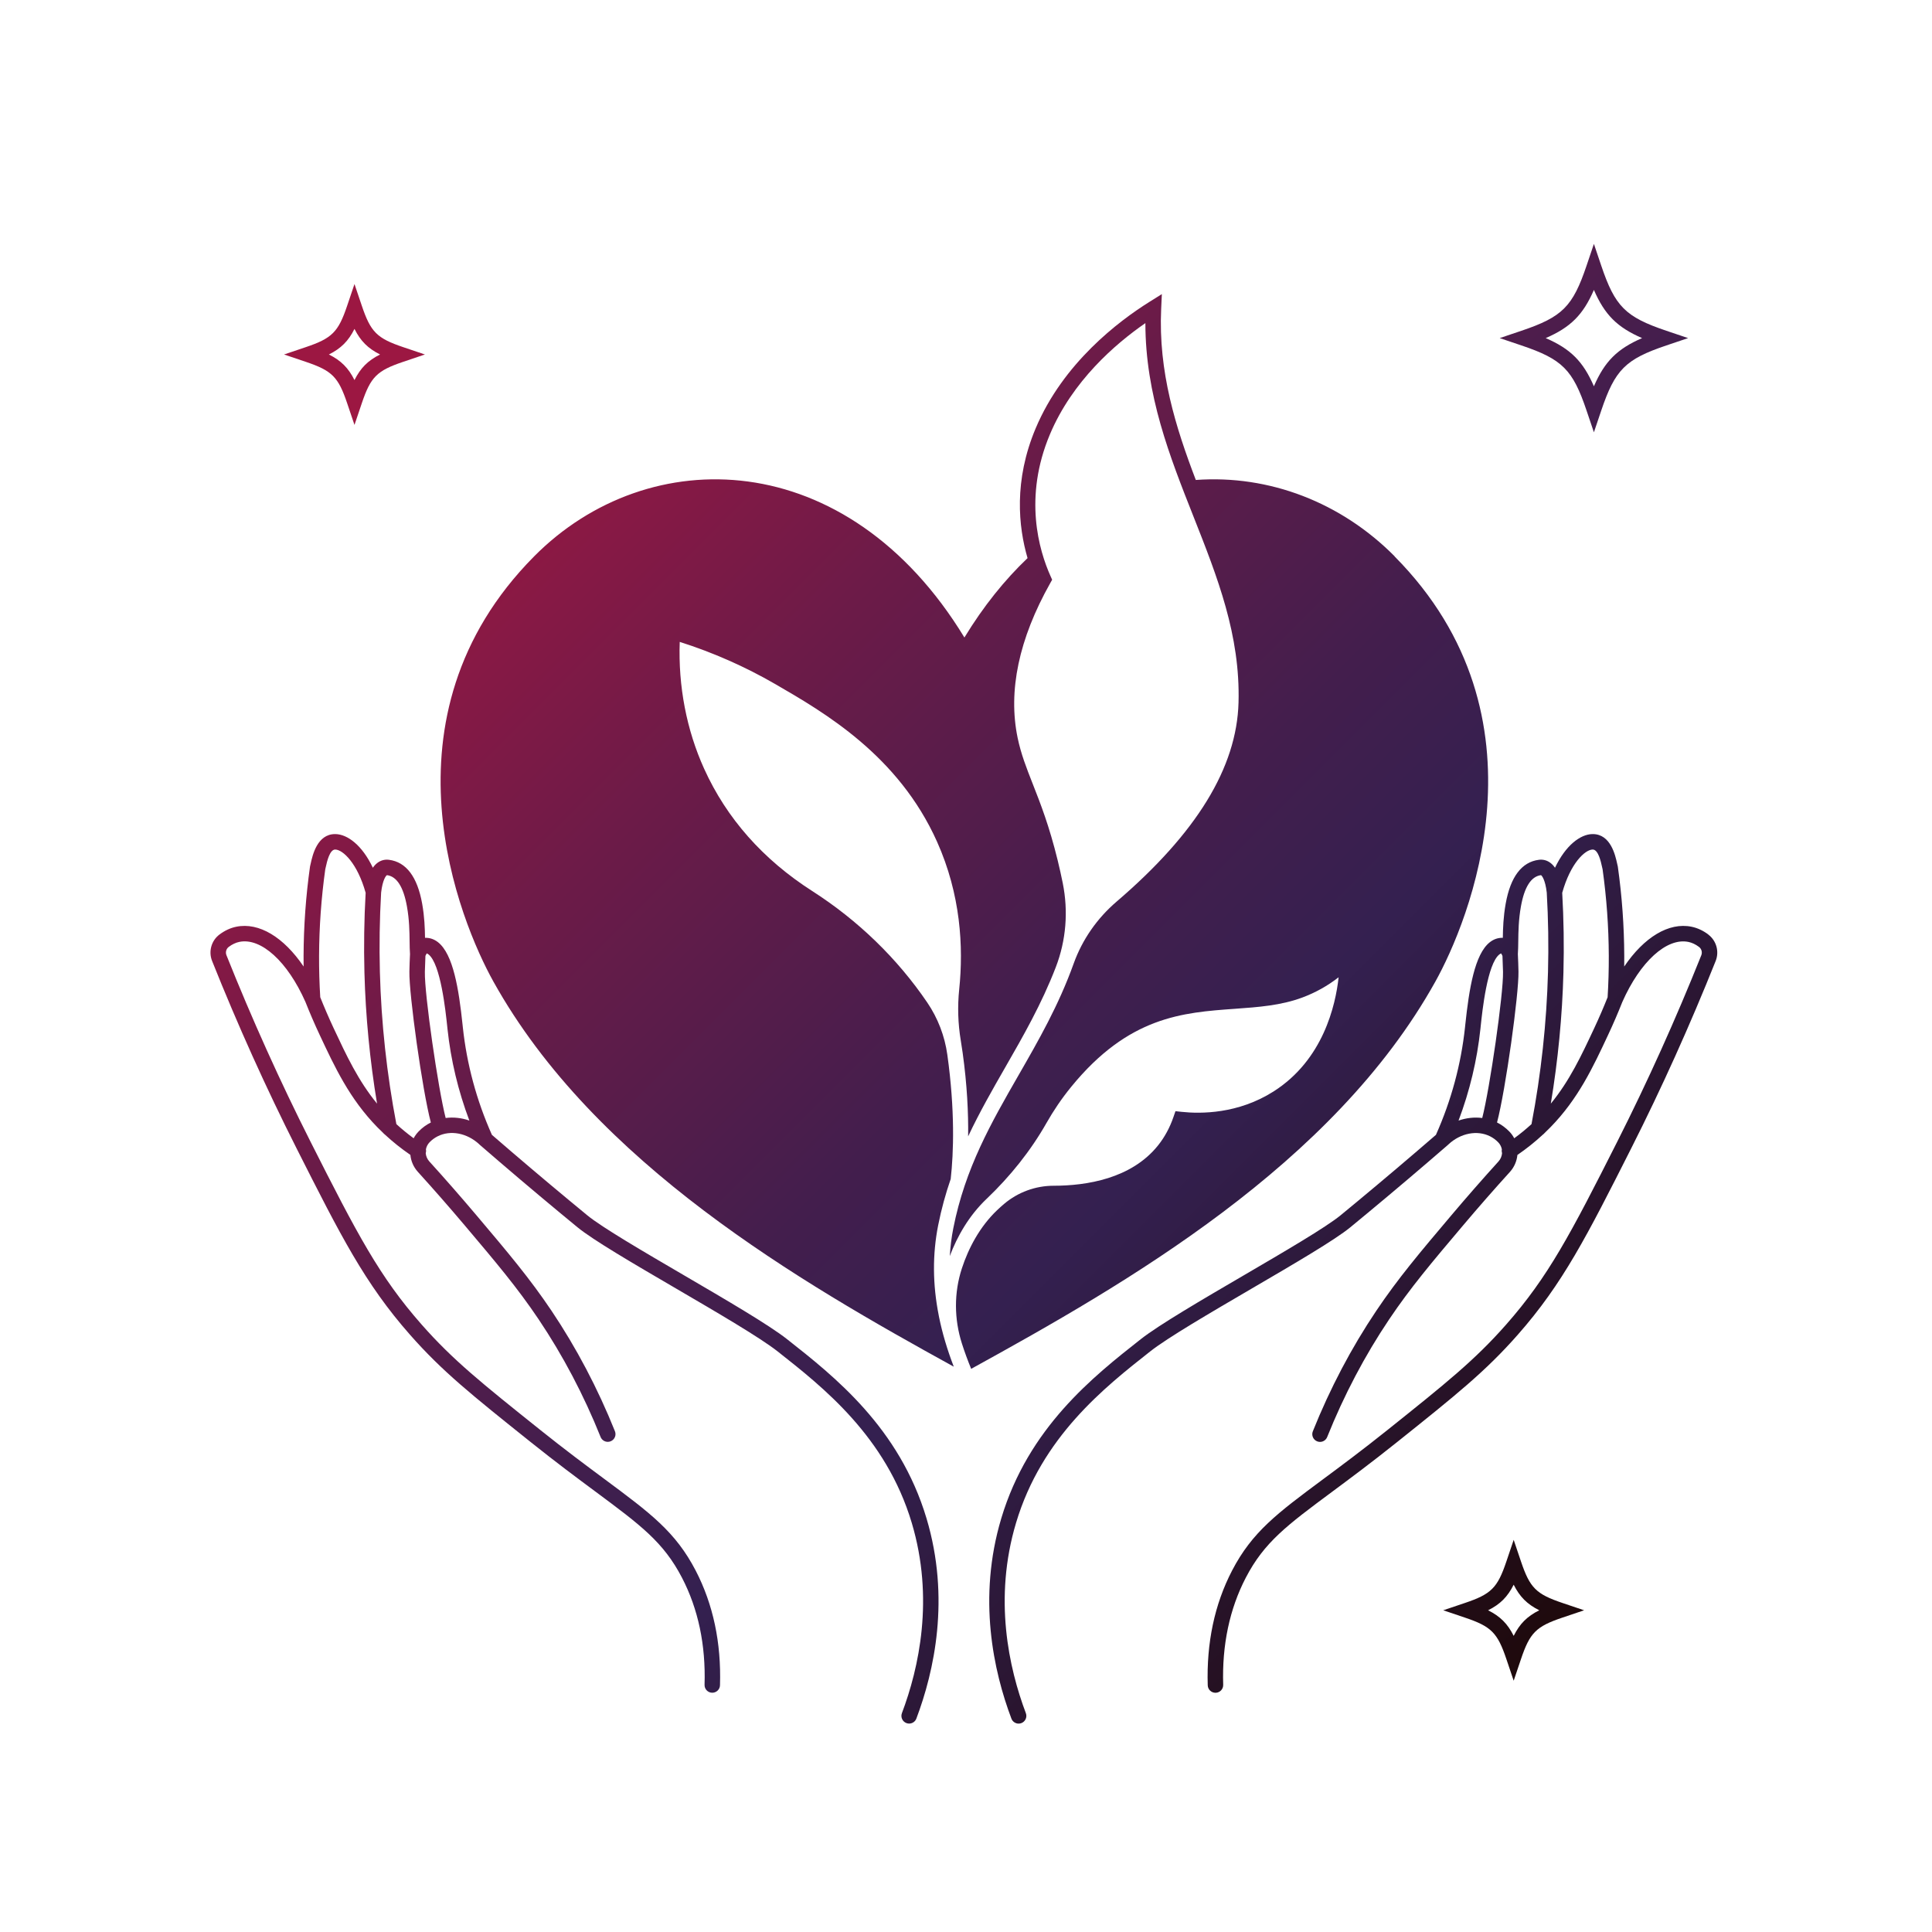 <svg xmlns="http://www.w3.org/2000/svg" xlink="http://www.w3.org/1999/xlink" viewBox="0 0 1000 1000"><defs><linearGradient id="a" x1="-38.52" y1="335.54" x2="652.07" y2="1026.14" gradientUnits="userSpaceOnUse"><stop offset=".12" stop-color="#9c1742" /><stop offset=".33" stop-color="#6c1b48" /><stop offset=".54" stop-color="#431e4d" /><stop offset=".65" stop-color="#342050" /><stop offset="1" stop-color="#1d0808" /></linearGradient><linearGradient id="b" x1="157.05" y1="139.97" x2="847.65" y2="830.56" href="#a" /><linearGradient id="c" x1="193.43" y1="103.59" x2="884.02" y2="794.18" href="#a" /><linearGradient id="d" x1="473.51" y1="-176.49" x2="1164.1" y2="514.1" href="#a" /><linearGradient id="e" x1="148.51" y1="148.51" x2="839.1" y2="839.1" href="#a" /><linearGradient id="f" x1="123.51" y1="173.51" x2="814.1" y2="864.1" href="#a" /></defs><path d="M407.41 693.18c-9.44-7.44-31.76-20.47-53.33-33.07-20.9-12.21-42.52-24.83-50.09-31.06-3.04-2.5-6.08-5.01-9.13-7.54-13.48-11.18-27.02-22.66-40.25-34.12-7.95-17.83-13.01-36.56-15.05-55.69l-.13-1.23c-1.95-18.57-4.85-36.61-12.73-42.79-2.02-1.58-4.32-2.36-6.71-2.26-.07-4.95-.27-10.9-1.48-17.68-2.49-13.92-8.27-21.57-17.18-22.71-2.22-.29-4.33.3-6.12 1.7-.82.64-1.56 1.45-2.22 2.42-5.58-11.78-13.19-17.29-19.3-17.43h-.27c-9.25 0-11.67 11.03-12.59 15.2-.11.49-.2.9-.28 1.21l-.1.48c-2.14 15.25-3.26 30.77-3.32 46.12 0 1.84 0 3.69.02 5.54-10.27-15.17-23.07-23.01-34.87-20.59-3.04.62-5.97 1.99-8.71 4.05-4.18 3.15-5.74 8.77-3.79 13.66 13.24 33.15 27.99 65.86 43.83 97.21 22.71 44.96 35.23 69.73 58.61 96.26 16.7 18.98 32 31.2 62.48 55.57 13.21 10.56 24 18.57 33.53 25.64 23.44 17.4 35.21 26.14 44.77 44.56 8.4 16.18 12.33 34.82 11.68 55.41-.07 2.21 1.66 4.05 3.87 4.12 2.22.05 4.05-1.66 4.12-3.87.69-21.97-3.54-41.94-12.58-59.35-10.41-20.06-23.45-29.73-47.11-47.3-9.47-7.03-20.2-14.99-33.3-25.47-30.11-24.07-45.22-36.15-61.46-54.6-21.79-24.72-33.36-46.86-57.47-94.58-15.73-31.14-30.39-63.64-43.54-96.57-.62-1.54-.13-3.31 1.18-4.3 1.78-1.34 3.63-2.21 5.5-2.6 11.23-2.3 24.97 10.19 34.21 31.09 2.23 5.63 4.67 11.3 7.27 16.85 8 17.09 15.55 33.24 29.94 47.99.98 1 1.98 1.98 3 2.94.25.31.54.58.86.81 4.09 3.8 8.53 7.34 13.24 10.57.31 3.17 1.59 6.26 3.87 8.78 8.12 8.95 16.22 18.2 24.09 27.51 16.49 19.51 27.39 32.41 38.43 48.83 12.58 18.72 23.37 39.21 32.07 60.9.63 1.56 2.13 2.51 3.71 2.51.5 0 1-.09 1.49-.29 2.05-.82 3.05-3.15 2.22-5.2-8.91-22.22-19.97-43.21-32.85-62.39-11.29-16.79-22.29-29.82-38.96-49.54-7.93-9.38-16.09-18.71-24.27-27.72-1.11-1.23-1.73-2.74-1.86-4.29.2-.65.24-1.33.1-1.97.26-1.35.89-2.64 1.91-3.68 1.24-1.27 2.64-2.3 4.17-3.07 6.65-3.35 15.19-1.69 21.46 4.07l.02.05.66.58c13.49 11.69 27.3 23.41 41.05 34.81 3.06 2.54 6.11 5.06 9.16 7.56 8.07 6.63 28.99 18.85 51.14 31.78 21.34 12.46 43.41 25.36 52.42 32.45 23.69 18.65 56.14 44.2 69.47 88.75 11.73 39.2 3.72 75.21-5.08 98.52-.78 2.07.26 4.38 2.33 5.15.46.18.94.26 1.41.26 1.62 0 3.14-.99 3.74-2.59 9.23-24.46 17.63-62.29 5.25-103.63-14.06-46.97-47.65-73.43-72.18-92.74ZM165.76 516.16c-.43-7.1-.64-14.3-.61-21.4.06-14.92 1.14-30 3.21-44.82.09-.36.19-.8.3-1.3.59-2.69 2-8.97 4.86-8.92 3.99.09 11.46 7.11 15.74 22.39-.78 13.7-.99 27.58-.63 41.27.6 22.64 2.81 45.4 6.53 67.86-9.75-11.91-15.75-24.71-22.52-39.17-2.45-5.25-4.76-10.6-6.88-15.91Zm50.9 69.5c-1.04 1.07-1.89 2.25-2.55 3.51-3.14-2.3-6.13-4.75-8.95-7.33-4.95-25.93-7.83-52.39-8.53-78.66-.36-13.66-.15-27.52.64-41.19.78-6.76 2.58-8.86 3.04-9.01 5.05.65 8.52 6.1 10.32 16.18 1.24 6.93 1.32 13.12 1.38 18.1.03 2.47.06 4.61.21 6.55-.15 3-.26 6.04-.32 9.06-.23 11.65 6.65 61.26 11.1 78.13-.01 0-.03.01-.04.02-2.33 1.17-4.45 2.73-6.31 4.64Zm14.01-6.99c-3.9-15.19-10.99-64-10.76-75.65.06-2.75.16-5.52.29-8.26.08-.15.14-.31.23-.46.05-.08.17-.29.32-.61.04-.08.07-.15.1-.21.27.07.57.22.93.5 6.3 4.93 8.86 29.31 9.71 37.33l.13 1.24c1.72 16.19 5.53 32.1 11.32 47.45-4.01-1.4-8.21-1.86-12.26-1.33Z" style="fill:url(#a)" /><path d="M884.27 483.73c-2.73-2.06-5.66-3.42-8.71-4.05-11.79-2.42-24.59 5.42-34.87 20.59.02-1.85.03-3.7.02-5.54-.06-15.35-1.17-30.87-3.32-46.12l-.1-.48c-.08-.31-.17-.72-.28-1.21-.92-4.18-3.34-15.2-12.58-15.2h-.27c-6.11.14-13.71 5.66-19.3 17.43-.66-.97-1.4-1.78-2.22-2.42-1.78-1.4-3.9-1.99-6.12-1.7-8.91 1.15-14.69 8.79-17.18 22.71-1.21 6.77-1.41 12.73-1.48 17.68-2.4-.09-4.69.68-6.71 2.26-7.88 6.17-10.77 24.21-12.73 42.78l-.13 1.24c-2.04 19.13-7.1 37.86-15.05 55.69-13.26 11.48-26.8 22.96-40.25 34.12-3.05 2.53-6.09 5.04-9.13 7.54-7.57 6.22-29.19 18.85-50.09 31.06-21.58 12.6-43.89 25.64-53.34 33.07-24.53 19.31-58.12 45.77-72.18 92.74-12.37 41.34-3.97 79.17 5.25 103.63.6 1.6 2.13 2.59 3.74 2.59.47 0 .95-.08 1.41-.26 2.07-.78 3.11-3.09 2.33-5.15-8.79-23.3-16.81-59.31-5.07-98.52 13.33-44.55 45.78-70.09 69.47-88.75 9.01-7.09 31.08-19.98 52.42-32.45 22.15-12.94 43.07-25.15 51.14-31.78 3.04-2.5 6.1-5.02 9.15-7.56 13.73-11.39 27.54-23.1 41.05-34.81l.66-.58.02-.05c6.27-5.76 14.81-7.41 21.46-4.07 1.53.77 2.93 1.8 4.17 3.07 1.02 1.05 1.66 2.34 1.91 3.69-.13.65-.09 1.32.1 1.97-.13 1.55-.75 3.06-1.86 4.29-8.19 9.03-16.36 18.36-24.27 27.72-16.66 19.71-27.67 32.74-38.96 49.54-12.89 19.18-23.94 40.17-32.85 62.39-.82 2.05.17 4.38 2.22 5.2.49.2.99.29 1.49.29 1.59 0 3.09-.95 3.71-2.51 8.7-21.7 19.49-42.19 32.07-60.9 11.04-16.43 21.94-29.32 38.43-48.83 7.85-9.29 15.96-18.55 24.09-27.51 2.28-2.52 3.56-5.61 3.87-8.78 4.71-3.23 9.14-6.77 13.24-10.57.32-.22.61-.49.85-.8 1.02-.97 2.03-1.95 3-2.95 14.4-14.75 21.95-30.9 29.94-47.99 2.6-5.55 5.04-11.22 7.27-16.85 9.24-20.91 22.99-33.4 34.21-31.1 1.87.38 3.72 1.26 5.5 2.6 1.31.99 1.79 2.76 1.18 4.3-13.16 32.94-27.81 65.43-43.54 96.57-24.11 47.72-35.68 69.86-57.47 94.58-16.24 18.45-31.35 30.53-61.47 54.61-13.1 10.47-23.83 18.44-33.3 25.46-23.66 17.56-36.69 27.24-47.11 47.3-9.04 17.41-13.27 37.38-12.58 59.35.07 2.17 1.84 3.87 4 3.87h.13c2.21-.07 3.94-1.92 3.87-4.12-.65-20.59 3.29-39.23 11.68-55.41 9.56-18.42 21.33-27.16 44.78-44.56 9.52-7.07 20.31-15.08 33.53-25.65 30.47-24.36 45.77-36.59 62.47-55.56 23.38-26.53 35.89-51.3 58.61-96.26 15.84-31.34 30.58-64.05 43.83-97.21 1.95-4.89.39-10.5-3.79-13.66Zm-129.33 96.28c5.8-15.35 9.6-31.27 11.32-47.45l.13-1.25c.84-8.01 3.41-32.39 9.7-37.32.36-.28.66-.43.93-.5.03.06.06.13.1.21.14.33.27.53.33.63.09.14.15.29.22.44.13 2.73.23 5.5.29 8.26.23 11.64-6.86 60.46-10.76 75.65-4.05-.53-8.25-.06-12.26 1.33Zm19.96 1.01s-.03-.01-.04-.02c4.45-16.88 11.33-66.48 11.1-78.13-.06-3.02-.17-6.07-.32-9.06.15-1.94.18-4.08.21-6.54.06-4.97.14-11.17 1.38-18.1 1.8-10.09 5.27-15.53 10.38-16.19.41.16 2.21 2.26 2.99 9.01.79 13.67 1.01 27.52.64 41.19-.7 26.27-3.58 52.73-8.53 78.66-2.82 2.58-5.81 5.03-8.95 7.33-.66-1.26-1.51-2.44-2.55-3.51-1.86-1.91-3.98-3.47-6.31-4.64Zm27.8-9.78c3.72-22.46 5.93-45.23 6.53-67.86.37-13.69.15-27.57-.63-41.27 4.28-15.27 11.75-22.29 15.74-22.39h.05c2.86 0 4.23 6.24 4.81 8.92.11.5.21.94.3 1.3 2.07 14.83 3.15 29.9 3.21 44.82.03 7.11-.18 14.31-.61 21.4-2.11 5.31-4.42 10.66-6.88 15.91-6.76 14.46-12.77 27.26-22.52 39.17Z" style="fill:url(#b)" /><path d="M721.87 287.95c-27.64-27.88-64.89-42.29-102.92-39.52-10.45-27.37-19.45-56.02-17.93-88.57l.35-7.63-6.47 4.05c-15.87 9.93-44.62 31.64-58.84 65.42-11.42 27.12-8.93 50.95-4.2 67.18-11.77 11.21-22.79 24.84-32.68 41.09-60.7-99.68-163.62-101.59-222.7-42.01-82.75 83.46-38.02 189.67-21.13 220.03 52.48 94.32 158.78 155.59 238.32 199.4-3.38-8.79-5.93-17.36-7.63-25.73 0 0-.13-.5-.14-.75-3.2-16.16-3.29-31.63-.3-46.75 1.67-8.43 3.88-16.36 6.48-23.91 1.54-13.55 2.25-35.71-1.73-64.23l-.02-.14c-1.35-9.66-4.89-18.9-10.37-26.96-15.5-22.79-35.76-42.48-59.55-57.72-25.49-16.33-44.31-37.61-55.93-63.26-9.13-20.14-13.47-42.76-12.65-65.7 17.25 5.49 33.85 12.82 49.41 21.82 25.39 14.69 63.75 36.88 83.78 81.62 12.21 27.27 13.75 54.31 11.46 76.43-.91 8.8-.64 17.67.81 26.39.35 2.14.68 4.28.98 6.43 2.32 16.65 2.99 31.21 2.84 43.25 5.91-12.54 12.6-24.22 19.19-35.7 9.32-16.23 18.82-32.78 26.18-51.87 5.35-13.86 6.54-28.96 3.6-43.53-.79-3.93-1.67-7.85-2.62-11.75-4.37-17.88-8.92-29.43-12.93-39.63-3.25-8.25-6.05-15.38-7.8-23.78-5.05-24.29.63-51.23 16.87-80.09l.99-1.76-.82-1.84c-6.02-13.42-14.06-40.8-.34-73.39 11.66-27.7 33.92-46.89 49.42-57.6.02 37.21 12.61 69.06 24.82 99.92 12.52 31.65 24.34 61.55 23.39 96.48-.91 33.61-21.64 67.52-63.12 103.04-10.02 8.58-17.73 19.59-22.19 32.01-7.76 21.63-18.25 39.9-28.52 57.78-14.22 24.75-27.65 48.14-33.8 79.26-.94 4.75-1.53 9.56-1.82 14.41 3.89-10.33 9.96-20.91 18.89-29.46.06-.06.12-.12.18-.17 12.18-11.6 22.75-24.76 31.06-39.39 3.43-6.03 7.63-12.36 12.79-18.67 29.71-36.35 57.59-38.36 84.56-40.29 12.28-.88 23.87-1.71 34.96-5.83 6.8-2.53 13.11-6.04 18.82-10.5-1.58 14.58-8.01 42.78-33.68 59.11-18.34 11.67-37.69 11.62-47.59 10.55l-3.18-.34-1.04 3.02c-1.87 5.46-4.54 10.39-7.94 14.65-13.79 17.29-37.06 20.91-54.07 20.92-9.36 0-18.46 3.33-25.61 9.37-1.28 1.08-2.53 2.2-3.74 3.36-8.95 8.57-14.74 19.62-18.14 30.01-4.15 12.65-4.04 26.32.03 39 1.37 4.28 2.96 8.62 4.77 13.03 79.74-43.88 187.38-105.39 240.29-200.48 16.89-30.36 61.62-136.57-21.13-220.03Z" style="fill:url(#c)" /><path d="m825 223.76-3.79-11.23c-7.16-21.22-12.52-26.58-33.74-33.74L776.24 175l11.23-3.79c21.22-7.16 26.58-12.52 33.74-33.74l3.79-11.23 3.79 11.23c7.16 21.22 12.52 26.58 33.74 33.74l11.23 3.79-11.23 3.79c-21.22 7.16-26.58 12.52-33.74 33.74L825 223.76ZM800.06 175c12.87 5.57 19.37 12.08 24.94 24.94 5.57-12.87 12.08-19.37 24.94-24.94-12.87-5.57-19.37-12.08-24.94-24.94-5.57 12.87-12.08 19.37-24.94 24.94Z" style="fill:url(#d)" /><path d="m183.48 219.94-3.79-11.23c-4.6-13.63-7.81-16.84-21.44-21.44l-11.23-3.79 11.23-3.79c13.63-4.6 16.84-7.81 21.44-21.44l3.79-11.23 3.79 11.23c4.6 13.63 7.81 16.84 21.44 21.44l11.23 3.79-11.23 3.79c-13.63 4.6-16.84 7.81-21.44 21.44l-3.79 11.23Zm-13.24-36.46c6.29 3.15 10.09 6.95 13.24 13.24 3.15-6.29 6.95-10.09 13.24-13.24-6.29-3.16-10.09-6.95-13.24-13.24-3.15 6.29-6.95 10.08-13.24 13.24Z" style="fill:url(#e)" /><path d="m783.48 869.94-3.79-11.23c-4.6-13.63-7.81-16.84-21.44-21.44l-11.23-3.79 11.23-3.79c13.63-4.6 16.84-7.81 21.44-21.44l3.79-11.23 3.79 11.23c4.6 13.63 7.81 16.84 21.44 21.44l11.23 3.79-11.23 3.79c-13.63 4.6-16.84 7.81-21.44 21.44l-3.79 11.23Zm-13.24-36.46c6.29 3.16 10.09 6.95 13.24 13.24 3.15-6.29 6.95-10.09 13.24-13.24-6.29-3.16-10.08-6.95-13.24-13.24-3.16 6.29-6.95 10.09-13.24 13.24Z" style="fill:url(#f)" /></svg>